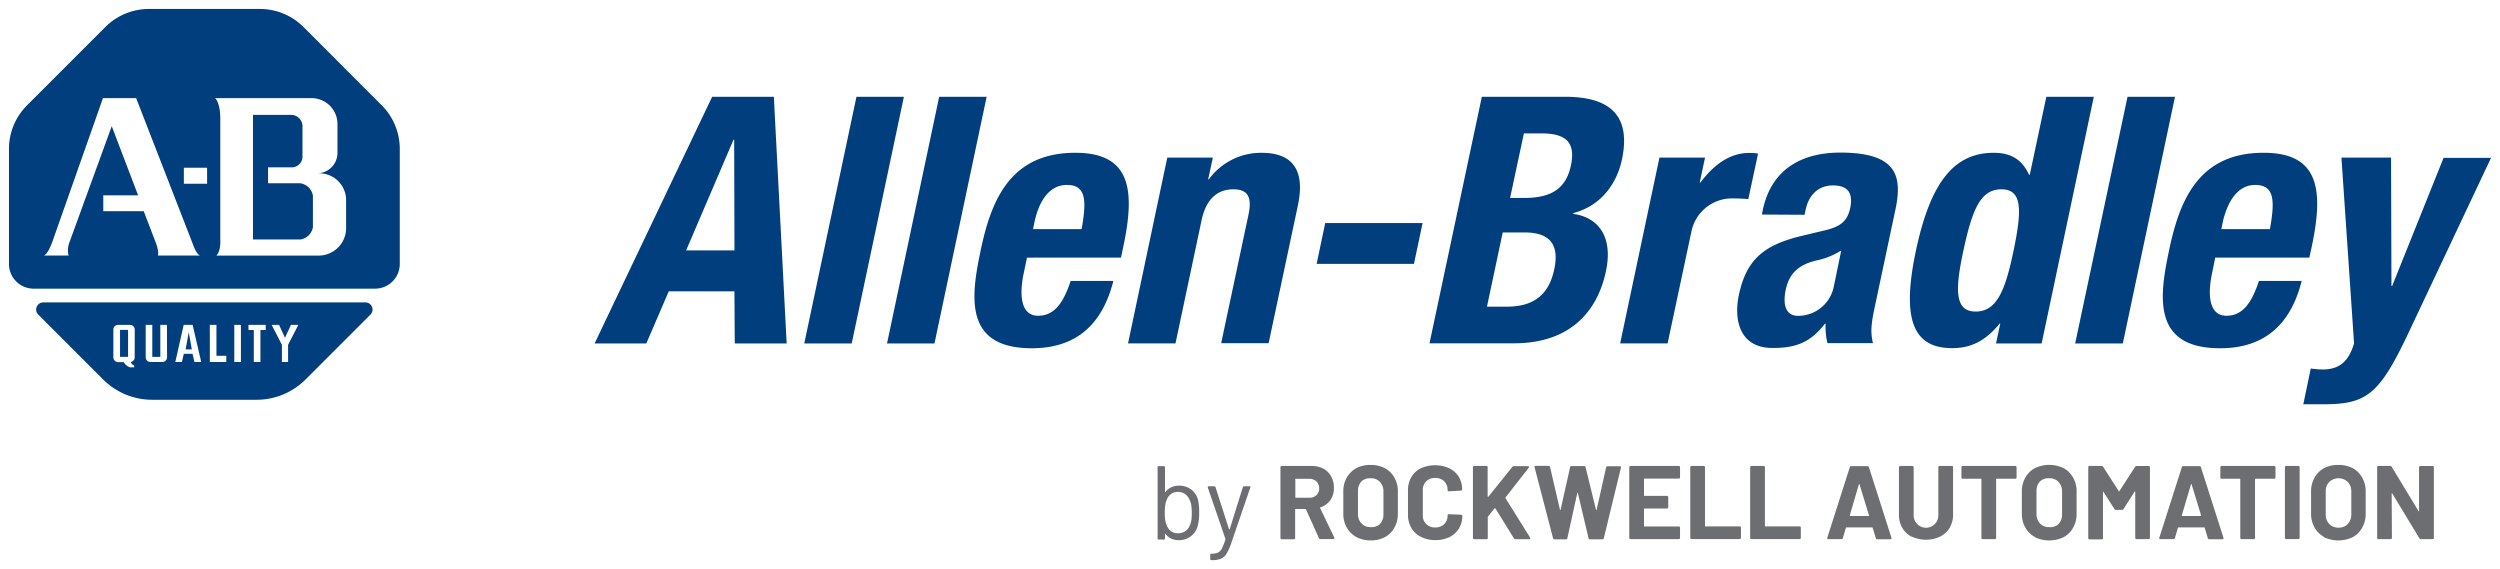 <?xml version="1.0" encoding="UTF-8"?> <svg xmlns="http://www.w3.org/2000/svg" width="526.91" height="119.955" viewBox="0 0 139.411 31.738"><path style="fill:#003e7e;stroke-width:.265" class="cls-1" d="M-154.51 163.525h3.44l.715 13.758h-2.895l-.018-2.91h-3.662l-1.252 2.91h-2.884zm-1.452 8.567h2.696l-.016-6.167h-.04zm9.499-8.567h2.645l-2.91 13.758h-2.646zm4.613 0h2.647l-2.91 13.758h-2.646zm4.896 8.97-.175.838c-.264 1.212-.185 2.403.794 2.403.884 0 1.394-.67 1.818-1.942h2.38c-.608 2.405-2.047 3.754-4.55 3.754-3.852 0-3.379-2.963-2.828-5.556.59-2.77 1.677-5.345 5.257-5.345 3.098 0 3.35 2.075 2.672 5.25l-.124.595zm3.048-1.588c.278-1.587.264-2.466-.823-2.466-1.088 0-1.6 1.098-1.805 2.061l-.084.405zm4.776-3.99h2.542l-.264 1.215h.037a3.601 3.601 0 0 1 2.958-1.482c1.653 0 2.444.9 2.008 2.942l-1.63 7.673h-2.646l1.519-7.144c.22-1.021-.045-1.436-.839-1.436-.905 0-1.524.558-1.77 1.714l-1.458 6.88h-2.646zm14.237 3.651-.482 2.273h-5.426l.478-2.273zm3.304-7.043h4.641c2.27 0 3.725.85 3.175 3.485-.315 1.481-1.265 2.622-2.715 3v.045c1.474.21 2.212 1.363 1.82 3.19-.454 2.16-1.91 4.028-5.145 4.028h-4.694zm1.575 5.641h.793c1.52 0 2.326-.53 2.599-1.807.272-1.278-.265-1.791-1.622-1.791h-1zm-1.289 6.064h1.08c1.322 0 2.333-.479 2.672-2.08.339-1.6-.466-2.06-1.68-2.06h-1.194zm9.618-8.313h2.542l-.296 1.39h.04c.751-1.001 1.64-1.652 2.738-1.652a3.21 3.21 0 0 1 .476.037l-.545 2.538c-.264-.022-.55-.037-.815-.037a2.312 2.312 0 0 0-2.362 1.867l-1.323 6.218h-2.646zm5.712 3.175.053-.264c.508-2.382 2.318-3.191 4.318-3.191 3.16 0 3.474 1.301 3.077 3.175l-1.156 5.445c-.204.963-.24 1.407-.098 2.005h-2.537a3.752 3.752 0 0 1-.101-1.08h-.04c-.846 1.08-1.653 1.35-2.923 1.35-1.852 0-2.167-1.587-1.874-2.963.416-1.95 1.371-2.733 3.305-3.239l1.577-.378c.839-.217 1.17-.53 1.323-1.214.167-.794-.077-1.27-.963-1.27-.807 0-1.347.529-1.519 1.349l-.063.288zm4.427 2a4.07 4.07 0 0 1-1.247.53c-1.127.23-1.661.754-1.852 1.677-.166.794-.016 1.442.696 1.442a2.032 2.032 0 0 0 1.977-1.588zm8.868 4.08h-.034c-.794.969-1.6 1.37-2.646 1.37-2.177 0-2.842-1.587-2.021-5.45.82-3.863 2.161-5.442 4.336-5.442 1 0 1.588.402 1.969 1.225h.04l.925-4.35h2.646l-2.91 13.758h-2.543zm-1.373-.67c1.172 0 1.651-1.158 2.117-3.41.465-2.251.495-3.407-.683-3.407-1.177 0-1.63 1.156-2.116 3.407-.487 2.252-.471 3.41.682 3.41zm8.469-11.977h2.646l-2.91 13.758h-2.657zm4.89 8.97-.17.838c-.264 1.212-.19 2.403.794 2.403.884 0 1.392-.67 1.815-1.942h2.382c-.606 2.405-2.05 3.754-4.551 3.754-3.85 0-3.374-2.963-2.823-5.556.59-2.77 1.675-5.345 5.252-5.345 3.103 0 3.355 2.075 2.68 5.25l-.13.595zm3.05-1.588c.281-1.587.265-2.466-.825-2.466-1.058 0-1.587 1.098-1.802 2.061l-.084.405zm2.279 7.768a3.847 3.847 0 0 0 .68.056c.979 0 1.46-.53 1.733-1.458l-.704-10.356h2.767l.022 7.157h.04l2.867-7.144h2.646l-4.556 9.66c-1.683 3.583-2.381 4.083-4.85 4.083h-1.063z" transform="translate(194.223 -158.128)"></path><path transform="translate(-9.803 -8.342) scale(.265)" style="fill:#003e7e" class="cls-1" d="m77.36 105.01-.65-3.61-.66 3.61z"></path><path style="fill:#003e7e;stroke-width:.265" class="cls-1" d="M-187.529 176.524h.447v1.503h-.447z" transform="translate(194.223 -158.128)"></path><path style="fill:#003e7e;stroke-width:.265" class="cls-1" d="M-173.842 174.992h-17.968a.397.397 0 0 0-.28.678l3.619 3.619a3.863 3.863 0 0 0 2.733 1.132h5.82a3.863 3.863 0 0 0 2.734-1.132l3.62-3.62a.397.397 0 0 0-.278-.677zm-12.87 3.059a.265.265 0 0 1-.22.264.286.286 0 0 0 .191.188v.109h-.238a.71.71 0 0 1-.35-.291h-.309a.265.265 0 0 1-.264-.265v-1.548a.265.265 0 0 1 .264-.264h.664a.265.265 0 0 1 .265.264zm1.805 0a.265.265 0 0 1-.265.264h-.661a.265.265 0 0 1-.265-.264v-1.807h.368v1.783h.447v-1.783h.37zm1.526.264-.106-.457h-.486l-.106.457h-.368l.468-2.071h.498l.479 2.069zm1.778 0h-.92v-2.071h.37v1.725h.55zm.815 0h-.37v-2.071h.37zm1.384-1.783h-.296v1.783h-.37v-1.783h-.297v-.288h.963zm1.246.826v.957h-.344v-.957l-.571-1.114h.412l.331.72.33-.72h.414zm.683-9.01h-1.8v-.889h1.366a.609.609 0 0 0 .553-.529v-1.82a.643.643 0 0 0-.672-.577h-2.088v6.948h2.665a.841.841 0 0 0 .677-.685v-1.752a.836.836 0 0 0-.701-.696z" transform="translate(194.223 -158.128)"></path><path style="fill:#003e7e;stroke-width:.265" class="cls-1" d="m-172.932 164.004-4.371-4.374a3.44 3.44 0 0 0-2.424-1.002h-6.194a3.44 3.44 0 0 0-2.423 1.002l-4.374 4.374a3.44 3.44 0 0 0-1.005 2.426v6.419a1.376 1.376 0 0 0 1.378 1.376h19.037a1.378 1.378 0 0 0 1.378-1.379v-6.416a3.44 3.44 0 0 0-1.002-2.426zm-12.486 8.374s.087-.188-.13-.751l-.661-1.72h-2.254v-.886h1.942l-1.471-3.855-2.382 6.54a1.188 1.188 0 0 0-.023.672h-1.395c.066 0 .265-.124.53-.886l2.78-7.89h1.852l3.223 8.297s.164.424.341.48zm2.744-4.006h-1.297v-.889h1.297zm7.752 2.474a1.535 1.535 0 0 1-1.535 1.535h-5.699c.265-.265.217-.887.217-.887v-6.752c0-.902-.288-1.14-.288-1.14h5.453a1.445 1.445 0 0 1 1.37 1.442v1.606a1.14 1.14 0 0 1-1.14 1.143h.122a1.495 1.495 0 0 1 1.5 1.495z" transform="translate(194.223 -158.128)"></path><path style="fill:#6d6e71;stroke-width:.265" class="cls-2" d="M-127.353 186.719a2.556 2.556 0 0 1-.082.738 1.058 1.058 0 0 1-1.058.793.94.94 0 0 1-.426-.092.825.825 0 0 1-.32-.265h-.019c-.018 0 0 0 0 .013v.252a.053.053 0 0 1-.058.058h-.299a.05.05 0 0 1-.055-.058v-3.977c0-.04.018-.058.055-.058h.3a.053.053 0 0 1 .057.058v1.373a.016.016 0 0 0 0 .016h.022a.833.833 0 0 1 .32-.264.942.942 0 0 1 .426-.096 1.109 1.109 0 0 1 .693.215 1.082 1.082 0 0 1 .384.584 3.019 3.019 0 0 1 .06.71zm-.436.428a2.98 2.98 0 0 0 .024-.428 2.447 2.447 0 0 0-.032-.448 1.008 1.008 0 0 0-.103-.288.664.664 0 0 0-.244-.307.68.68 0 0 0-.402-.116.616.616 0 0 0-.38.119.638.638 0 0 0-.231.317 1.058 1.058 0 0 0-.085.28 2.701 2.701 0 0 0-.026.443 2.646 2.646 0 0 0 .026.433 1.159 1.159 0 0 0 .08.265.712.712 0 0 0 .232.328.622.622 0 0 0 .39.122.743.743 0 0 0 .423-.122.64.64 0 0 0 .246-.333.955.955 0 0 0 .082-.265zm1.056 2.151v-.233a.05.05 0 0 1 .058-.058h.021a.929.929 0 0 0 .355-.066.53.53 0 0 0 .214-.227 3.07 3.07 0 0 0 .196-.506v-.034l-.985-2.866v-.023c0-.027.016-.04.05-.04h.31a.071.071 0 0 1 .072.047l.756 2.353a.013.013 0 0 0 .016 0 .021.021 0 0 0 .019 0l.735-2.353a.066.066 0 0 1 .07-.047h.303c.043 0 .059.021.045.063l-1.076 3.14a2.842 2.842 0 0 1-.265.578.664.664 0 0 1-.307.264 1.402 1.402 0 0 1-.516.074h-.04c-.018-.008-.031-.026-.031-.066zm6.066-1.148-.727-1.614a.037.037 0 0 0-.035-.024h-.542a.026.026 0 0 0-.029.03v1.587a.066.066 0 0 1-.019.05.077.077 0 0 1-.05.021h-.682a.066.066 0 0 1-.048-.021.058.058 0 0 1-.021-.05v-3.948a.066.066 0 0 1 .021-.05.064.064 0 0 1 .048-.019h1.666a1.381 1.381 0 0 1 .657.151 1.058 1.058 0 0 1 .436.431 1.323 1.323 0 0 1 .154.646 1.154 1.154 0 0 1-.199.68 1.058 1.058 0 0 1-.553.397.034.034 0 0 0-.018.042l.793 1.649a.08.08 0 0 1 0 .034q0 .048-.063.048h-.717a.087.087 0 0 1-.071-.04zm-1.322-3.292v.995c0 .022 0 .032.029.032h.748a.571.571 0 0 0 .4-.145.51.51 0 0 0 .153-.381.53.53 0 0 0-.153-.381.56.56 0 0 0-.4-.149h-.764a.026.026 0 0 0-.03.019zm3.394 3.212a1.352 1.352 0 0 1-.529-.529 1.524 1.524 0 0 1-.19-.77v-1.24a1.51 1.51 0 0 1 .19-.765 1.37 1.37 0 0 1 .53-.53 1.69 1.69 0 0 1 .793-.182 1.712 1.712 0 0 1 .807.183 1.344 1.344 0 0 1 .53.529 1.487 1.487 0 0 1 .192.765v1.246a1.527 1.527 0 0 1-.193.775 1.323 1.323 0 0 1-.53.53 1.712 1.712 0 0 1-.806.182 1.69 1.69 0 0 1-.794-.193zm1.323-.724a.746.746 0 0 0 .196-.53v-1.283a.757.757 0 0 0-.193-.529.683.683 0 0 0-.53-.206.675.675 0 0 0-.502.177.757.757 0 0 0-.196.53v1.282a.746.746 0 0 0 .196.53.675.675 0 0 0 .516.206.69.69 0 0 0 .51-.167zm2.278.714a1.28 1.28 0 0 1-.529-.497 1.447 1.447 0 0 1-.185-.741v-1.344a1.447 1.447 0 0 1 .185-.741 1.275 1.275 0 0 1 .53-.495 1.931 1.931 0 0 1 1.587 0 1.262 1.262 0 0 1 .529.471 1.323 1.323 0 0 1 .188.71c0 .033-.024.055-.07.063l-.682.04c-.04 0-.058-.022-.058-.064a.659.659 0 0 0-.19-.495.672.672 0 0 0-.498-.185.68.68 0 0 0-.503.185.659.659 0 0 0-.19.495v1.405a.646.646 0 0 0 .19.487.683.683 0 0 0 .503.187.675.675 0 0 0 .498-.187.646.646 0 0 0 .19-.487c0-.045.024-.064.069-.064l.682.027a.077.077 0 0 1 .048.018.048.048 0 0 1 .021.04 1.35 1.35 0 0 1-.188.712 1.28 1.28 0 0 1-.529.479 1.765 1.765 0 0 1-.794.166 1.717 1.717 0 0 1-.804-.185zm2.929.111a.058.058 0 0 1-.021-.05v-3.94a.066.066 0 0 1 .021-.05.064.064 0 0 1 .048-.019h.682a.064.064 0 0 1 .07.07v1.629c0 .013 0 .021.012.021h.024l1.344-1.672a.114.114 0 0 1 .087-.04h.77c.03 0 .05 0 .059.027a.071.071 0 0 1 0 .06l-1.3 1.66a.037.037 0 0 0 0 .042l1.376 2.206a.212.212 0 0 1 0 .04c0 .03-.018.042-.058.042h-.767a.082.082 0 0 1-.082-.047l-1.037-1.678a.021.021 0 0 0-.019 0 .032.032 0 0 0-.024 0l-.365.46a.095.095 0 0 0-.013.035v1.16a.066.066 0 0 1-.018.05.077.077 0 0 1-.05.02h-.683a.066.066 0 0 1-.056-.026zm4.445-.037-1.03-3.953v-.021c0-.037.025-.053.067-.053h.722a.071.071 0 0 1 .074.058l.553 2.382c0 .015 0 .023.019.023.018 0 .013 0 .018-.023l.53-2.366a.077.077 0 0 1 .076-.063h.704a.077.077 0 0 1 .082.058l.582 2.381s0 .019.019.019c.018 0 .013 0 .015-.019l.53-2.365a.074.074 0 0 1 .076-.064h.686c.055 0 .076.024.066.074l-.958 3.945a.077.077 0 0 1-.08.058h-.693a.074.074 0 0 1-.076-.058l-.596-2.521q0-.024-.016-.024s-.013 0-.018.024l-.553 2.516a.069.069 0 0 1-.074.063h-.648a.08.08 0 0 1-.077-.071zm7.062-3.336a.058.058 0 0 1-.048.02h-1.91a.026.026 0 0 0-.03.03v.902c0 .021 0 .03.03.03h1.251a.071.071 0 0 1 .05.02.066.066 0 0 1 .02.05v.564a.066.066 0 0 1-.02.05.071.071 0 0 1-.05.022h-1.251c-.021 0-.03 0-.03.029v.942c0 .021 0 .029.03.029h1.91a.066.066 0 0 1 .048.021.064.064 0 0 1 .021.05v.564a.058.058 0 0 1-.021.05.066.066 0 0 1-.048.021h-2.69a.071.071 0 0 1-.072-.07v-3.94a.077.077 0 0 1 .021-.05.066.066 0 0 1 .05-.02h2.691a.064.064 0 0 1 .048.02.066.066 0 0 1 .021.05v.566a.058.058 0 0 1-.021.05zm.614 3.373a.069.069 0 0 1-.022-.05v-3.94a.077.077 0 0 1 .022-.05.064.064 0 0 1 .047-.019h.683a.064.064 0 0 1 .069.07v3.272a.026.026 0 0 0 .029.03h1.905a.071.071 0 0 1 .071.07v.564a.069.069 0 0 1-.021.05.071.071 0 0 1-.05.022h-2.686a.066.066 0 0 1-.047-.019zm3.339 0a.069.069 0 0 1-.021-.05v-3.94a.077.077 0 0 1 .02-.05.066.066 0 0 1 .051-.019h.68a.066.066 0 0 1 .05.019.077.077 0 0 1 .021.05v3.273c0 .021 0 .03.03.03h1.902a.069.069 0 0 1 .05.02.071.071 0 0 1 .021.05v.564a.071.071 0 0 1-.071.072h-2.691a.069.069 0 0 1-.042-.019zm6.985-.037-.175-.571c0-.016-.018-.024-.029-.024h-1.434s-.021 0-.03.024l-.169.571a.074.074 0 0 1-.074.058h-.74a.069.069 0 0 1-.053-.021.066.066 0 0 1 0-.06l1.254-3.93a.071.071 0 0 1 .074-.058h.915a.077.077 0 0 1 .077.058l1.257 3.937a.053.053 0 0 1 0 .03c0 .034-.021.052-.064.052h-.74a.074.074 0 0 1-.07-.066zm-1.43-1.23h1.028c.023 0 .029 0 .023-.035l-.529-1.73c0-.016 0-.021-.016-.021s0 0-.018.02l-.51 1.731c-.009.024 0 .035.023.035zm3.44 1.159a1.27 1.27 0 0 1-.529-.493 1.392 1.392 0 0 1-.19-.73v-2.659a.077.077 0 0 1 .021-.05.064.064 0 0 1 .048-.019h.682a.069.069 0 0 1 .05.019.074.074 0 0 1 .02.05v2.662a.688.688 0 1 0 1.375 0v-2.662a.077.077 0 0 1 .021-.05.064.064 0 0 1 .048-.019h.682a.064.064 0 0 1 .07.07v2.645a1.416 1.416 0 0 1-.189.73 1.291 1.291 0 0 1-.529.492 1.868 1.868 0 0 1-1.587 0zm5.821-3.929a.074.074 0 0 1 .019.05v.571a.064.064 0 0 1-.069.07h-1.042a.026.026 0 0 0-.03.028v3.268a.071.071 0 0 1-.07.071h-.68a.071.071 0 0 1-.051-.021.066.066 0 0 1-.019-.05v-3.268a.026.026 0 0 0-.029-.029h-1.013a.066.066 0 0 1-.05-.018.071.071 0 0 1-.022-.05v-.575a.077.077 0 0 1 .022-.05.066.066 0 0 1 .05-.019h2.934a.069.069 0 0 1 .05.021zm1.035 3.936a1.323 1.323 0 0 1-.53-.529 1.5 1.5 0 0 1-.192-.77v-1.24a1.487 1.487 0 0 1 .193-.765 1.344 1.344 0 0 1 .529-.53 1.852 1.852 0 0 1 1.609 0 1.344 1.344 0 0 1 .529.53 1.487 1.487 0 0 1 .193.765v1.246a1.527 1.527 0 0 1-.193.775 1.323 1.323 0 0 1-.53.53 1.852 1.852 0 0 1-1.608 0zm1.323-.724a.738.738 0 0 0 .198-.53v-1.283a.757.757 0 0 0-.196-.529.683.683 0 0 0-.529-.206.675.675 0 0 0-.508.177.757.757 0 0 0-.193.53v1.282a.746.746 0 0 0 .193.53.675.675 0 0 0 .516.206.685.685 0 0 0 .516-.167zm4.347-3.231h.683a.064.064 0 0 1 .047.019.077.077 0 0 1 .021.05v3.937a.069.069 0 0 1-.02.05.066.066 0 0 1-.048.021h-.683a.066.066 0 0 1-.048-.02.058.058 0 0 1-.02-.051v-2.567c0-.016 0-.023-.014-.023-.013 0 0 0-.024.015l-.616.969a.09.09 0 0 1-.082.045h-.344a.09.09 0 0 1-.08-.045l-.619-.969s-.016-.015-.021 0c-.005.016 0 0 0 .027v2.561a.066.066 0 0 1-.019.05.077.077 0 0 1-.05.022h-.682a.077.077 0 0 1-.05-.022.066.066 0 0 1-.02-.05v-3.953a.064.064 0 0 1 .07-.069h.677a.098.098 0 0 1 .082.045l.873 1.358c0 .024.024.024.034 0l.879-1.358a.098.098 0 0 1 .074-.042zm3.979 4.019-.174-.571c0-.016-.019-.024-.03-.024h-1.434s-.02 0-.029.024l-.169.571a.074.074 0 0 1-.074.058h-.74a.069.069 0 0 1-.054-.021.066.066 0 0 1 0-.06l1.254-3.93a.069.069 0 0 1 .074-.058h.916a.071.071 0 0 1 .074.058l1.26 3.937a.095.095 0 0 1 0 .03c0 .034-.022.052-.064.052h-.741a.074.074 0 0 1-.069-.066zm-1.423-1.23h1.026c.022 0 .03 0 .022-.035l-.53-1.73c0-.016 0-.021-.016-.021-.015 0-.013 0-.018.02l-.513 1.731c-.008.024 0 .035.029.035zm5.175-2.77a.066.066 0 0 1 .021.05v.571a.064.064 0 0 1-.021.05.064.064 0 0 1-.048.02h-1.042a.026.026 0 0 0-.03.028v3.268a.071.071 0 0 1-.07.071h-.68a.071.071 0 0 1-.072-.071v-3.268a.026.026 0 0 0-.03-.029h-1.012a.064.064 0 0 1-.048-.018.064.064 0 0 1-.021-.05v-.575a.066.066 0 0 1 .02-.05.064.064 0 0 1 .049-.019h2.936a.064.064 0 0 1 .048.022zm.566 4.037a.069.069 0 0 1-.02-.05v-3.94a.077.077 0 0 1 .02-.05.066.066 0 0 1 .05-.019h.68a.066.066 0 0 1 .05.019.077.077 0 0 1 .022.05v3.937a.071.071 0 0 1-.072.072h-.68a.069.069 0 0 1-.05-.019zm2.162-.101a1.336 1.336 0 0 1-.53-.529 1.527 1.527 0 0 1-.192-.77v-1.24a1.513 1.513 0 0 1 .193-.765 1.352 1.352 0 0 1 .529-.53 1.688 1.688 0 0 1 .794-.182 1.704 1.704 0 0 1 .807.183 1.323 1.323 0 0 1 .529.529 1.513 1.513 0 0 1 .193.765v1.246a1.553 1.553 0 0 1-.193.775 1.323 1.323 0 0 1-.53.53 1.852 1.852 0 0 1-1.605 0zm1.323-.724a.738.738 0 0 0 .198-.53v-1.283a.746.746 0 0 0-.196-.529.751.751 0 0 0-1.034 0 .746.746 0 0 0-.196.53v1.282a.736.736 0 0 0 .196.53.675.675 0 0 0 .513.206.685.685 0 0 0 .513-.196zm4.002-3.212a.066.066 0 0 1 .051-.019h.68a.069.069 0 0 1 .05.019.074.074 0 0 1 .019.05v3.937a.066.066 0 0 1-.019.05.071.071 0 0 1-.05.021h-.659a.08.08 0 0 1-.079-.047l-1.51-2.493s-.017-.016-.022-.016c-.005 0-.013 0-.013.027l.013 2.458a.071.071 0 0 1-.071.071h-.68a.071.071 0 0 1-.072-.071v-3.94a.077.077 0 0 1 .021-.05.066.066 0 0 1 .05-.019h.657a.085.085 0 0 1 .082.045l1.503 2.482s.016.019.023.016c.008-.003 0 0 0-.026v-2.448a.077.077 0 0 1 .027-.047z" transform="translate(194.223 -158.128)"></path></svg> 
